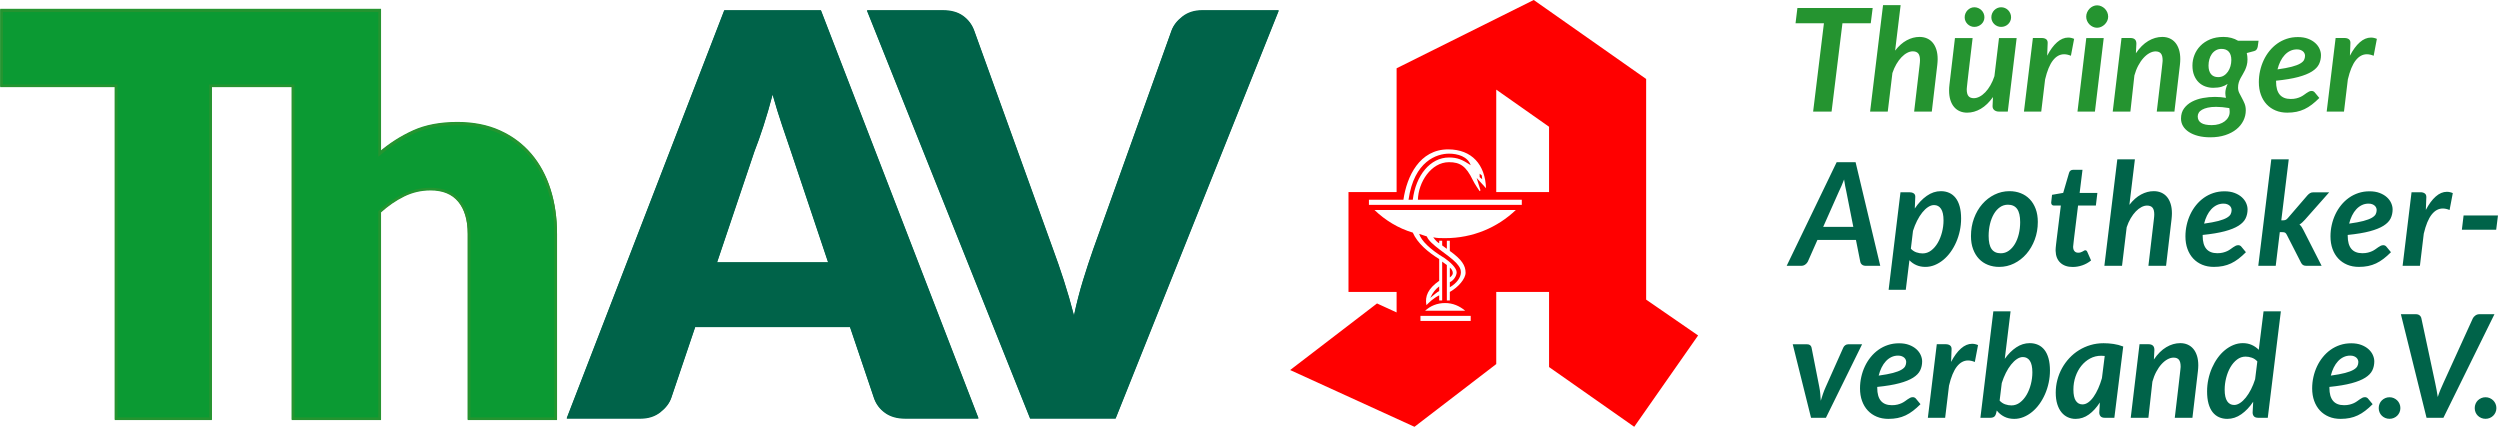 <svg width="930" height="159" viewBox="0 0 930 159" fill="none" xmlns="http://www.w3.org/2000/svg">
<path d="M206.714 155.532V86.891C206.714 80.989 205.917 75.52 204.324 70.484C202.729 65.451 200.375 61.11 197.257 57.465C194.14 53.82 190.31 50.973 185.773 48.924C181.235 46.876 176.02 45.851 170.132 45.851C163.827 45.851 158.404 46.876 153.868 48.924C149.33 50.973 145.12 53.663 141.241 56.996V3.769H0.59V31.685H43.199V155.532H78.326V31.685H109.025V155.532H141.241V78.557C144.082 75.989 147.062 73.94 150.179 72.412C153.297 70.885 156.622 70.12 160.155 70.12C164.866 70.12 168.434 71.597 170.86 74.547C173.284 77.499 174.497 81.614 174.497 86.891V155.532H206.714Z" fill="#0B9A33" stroke="#259430" stroke-miterlimit="10"/>
<path d="M383.204 155.532H415.004L475.697 3.769H447.221C444.312 3.769 441.851 4.551 439.842 6.113C437.832 7.675 436.481 9.43 435.79 11.373L406.69 92.618C405.444 96.16 404.178 100.013 402.897 104.181C401.614 108.347 400.489 112.721 399.519 117.304C398.341 112.721 397.077 108.346 395.727 104.181C394.375 100.014 393.041 96.16 391.726 92.618L362.418 11.373C361.587 9.081 360.2 7.242 358.262 5.853C356.321 4.464 353.826 3.769 350.779 3.769H322.51L383.204 155.532ZM280.651 56.162C281.691 53.524 282.798 50.4 283.977 46.789C285.154 43.179 286.298 39.255 287.406 35.018C288.583 39.185 289.778 43.056 290.992 46.632C292.204 50.21 293.26 53.317 294.161 55.955L308.087 97.515H266.725L280.651 56.162ZM305.384 3.769H269.426L210.812 155.532H238.249C241.158 155.532 243.617 154.752 245.628 153.189C247.635 151.628 248.987 149.873 249.68 147.928L258.618 121.471H316.192L325.13 147.928C325.892 150.152 327.261 151.975 329.235 153.397C331.21 154.822 333.72 155.532 336.77 155.532H363.999L305.384 3.769Z" fill="#006349"/>
<path d="M206.714 155.763V87.122C206.714 81.219 205.917 75.751 204.324 70.715C202.729 65.681 200.375 61.34 197.257 57.696C194.14 54.05 190.31 51.203 185.773 49.154C181.235 47.106 176.02 46.082 170.132 46.082C163.827 46.082 158.404 47.106 153.868 49.154C149.33 51.203 145.12 53.893 141.241 57.227V4H0.59V31.915H43.199V155.763H78.326V31.915H109.025V155.763H141.241V78.787C144.082 76.219 147.062 74.17 150.179 72.642C153.297 71.116 156.622 70.35 160.155 70.35C164.866 70.35 168.434 71.828 170.86 74.778C173.284 77.73 174.497 81.844 174.497 87.122V155.763H206.714Z" fill="#0B9A33" stroke="#259430" stroke-miterlimit="10"/>
<path d="M383.204 155.763H415.004L475.697 4H447.221C444.312 4 441.851 4.782 439.842 6.344C437.832 7.906 436.481 9.66 435.79 11.604L406.69 92.848C405.444 96.391 404.178 100.244 402.897 104.412C401.614 108.578 400.489 112.951 399.519 117.534C398.341 112.951 397.077 108.577 395.727 104.412C394.375 100.245 393.041 96.391 391.726 92.848L362.418 11.604C361.587 9.312 360.2 7.473 358.262 6.084C356.321 4.695 353.826 4 350.779 4H322.51L383.204 155.763ZM280.651 56.393C281.691 53.754 282.798 50.63 283.977 47.019C285.154 43.409 286.298 39.485 287.406 35.248C288.583 39.415 289.778 43.286 290.992 46.862C292.204 50.44 293.26 53.547 294.161 56.185L308.087 97.745H266.725L280.651 56.393ZM305.384 4H269.426L210.812 155.763H238.249C241.158 155.763 243.617 154.982 245.628 153.419C247.635 151.858 248.987 150.104 249.68 148.159L258.618 121.701H316.192L325.13 148.159C325.892 150.382 327.261 152.206 329.235 153.628C331.21 155.052 333.72 155.763 336.77 155.763H363.999L305.384 4Z" fill="#006349"/>
<path d="M871.963 41.51L873.399 29.542C874.16 26.326 875.136 23.963 876.325 22.453C877.512 20.942 878.896 20.186 880.474 20.186C881.272 20.186 882.113 20.373 883.001 20.747L884.197 14.456C883.454 14.136 882.717 13.976 881.99 13.976C880.554 13.976 879.171 14.563 877.841 15.736C876.51 16.909 875.287 18.57 874.171 20.72C874.224 19.547 874.258 18.636 874.278 17.987C874.295 17.339 874.312 16.865 874.331 16.561C874.348 16.26 874.356 16.046 874.356 15.922C874.356 15.3 874.152 14.847 873.744 14.563C873.336 14.279 872.814 14.136 872.176 14.136H868.851L865.527 41.51H871.963ZM855.834 18.601C856.216 18.752 856.526 18.938 856.765 19.16C857.005 19.383 857.181 19.637 857.299 19.92C857.414 20.205 857.471 20.48 857.471 20.747C857.471 21.298 857.351 21.812 857.112 22.292C856.872 22.772 856.385 23.226 855.649 23.651C854.914 24.078 853.878 24.469 852.537 24.824C851.199 25.18 849.431 25.509 847.233 25.811C847.499 24.727 847.858 23.727 848.311 22.812C848.762 21.897 849.294 21.11 849.906 20.454C850.518 19.796 851.205 19.285 851.967 18.921C852.73 18.557 853.553 18.374 854.441 18.374C854.988 18.374 855.454 18.45 855.834 18.601ZM862.868 18.162C862.514 17.361 861.978 16.638 861.259 15.989C860.542 15.341 859.647 14.812 858.574 14.403C857.502 13.995 856.248 13.79 854.812 13.79C853.339 13.79 851.962 14.003 850.676 14.429C849.391 14.856 848.212 15.451 847.139 16.215C846.067 16.98 845.105 17.886 844.254 18.933C843.403 19.983 842.684 21.129 842.1 22.373C841.514 23.616 841.067 24.931 840.756 26.317C840.445 27.703 840.291 29.115 840.291 30.555C840.291 32.279 840.543 33.838 841.049 35.232C841.553 36.627 842.267 37.818 843.189 38.804C844.111 39.791 845.219 40.555 846.513 41.096C847.808 41.639 849.253 41.91 850.848 41.91C852.09 41.91 853.233 41.803 854.279 41.59C855.325 41.376 856.318 41.047 857.258 40.603C858.197 40.16 859.12 39.591 860.024 38.898C860.928 38.204 861.849 37.387 862.789 36.446L861.116 34.42C860.974 34.225 860.795 34.078 860.582 33.98C860.37 33.883 860.157 33.833 859.944 33.833C859.589 33.833 859.26 33.91 858.959 34.06C858.657 34.211 858.351 34.393 858.042 34.606C857.731 34.82 857.395 35.059 857.032 35.325C856.667 35.593 856.26 35.832 855.809 36.046C855.357 36.259 854.828 36.441 854.227 36.592C853.623 36.743 852.932 36.819 852.152 36.819C848.518 36.819 846.7 34.669 846.7 30.368V30.022C850.034 29.685 852.777 29.227 854.931 28.649C857.087 28.072 858.791 27.383 860.052 26.584C861.309 25.784 862.182 24.877 862.672 23.865C863.159 22.853 863.403 21.732 863.403 20.506C863.4 19.743 863.223 18.96 862.868 18.162ZM828.949 43.562C828.621 44.166 828.165 44.69 827.579 45.135C826.994 45.579 826.294 45.925 825.479 46.174C824.663 46.423 823.758 46.547 822.766 46.547C820.993 46.547 819.68 46.272 818.831 45.721C817.979 45.17 817.554 44.361 817.554 43.295C817.554 42.816 817.681 42.363 817.938 41.936C818.195 41.51 818.603 41.137 819.161 40.817C819.72 40.496 820.428 40.24 821.289 40.044C822.148 39.848 823.181 39.75 824.386 39.75C825.095 39.75 825.853 39.786 826.66 39.857C827.466 39.928 828.348 40.044 829.306 40.203C829.341 40.417 829.372 40.644 829.399 40.883C829.424 41.123 829.439 41.367 829.439 41.617C829.443 42.31 829.279 42.958 828.949 43.562ZM822.486 27.569C821.876 26.823 821.569 25.767 821.569 24.397C821.569 23.599 821.671 22.826 821.875 22.079C822.079 21.332 822.385 20.671 822.792 20.093C823.2 19.516 823.706 19.054 824.308 18.708C824.91 18.36 825.612 18.187 826.409 18.187C827.598 18.187 828.501 18.543 829.122 19.254C829.744 19.964 830.054 20.986 830.054 22.319C830.054 23.102 829.947 23.87 829.734 24.624C829.521 25.38 829.206 26.06 828.79 26.664C828.374 27.267 827.865 27.756 827.261 28.129C826.659 28.503 825.958 28.69 825.16 28.69C823.99 28.69 823.099 28.317 822.486 27.569ZM835.996 20.852C835.952 20.462 835.885 20.089 835.797 19.733L838.589 18.987C838.979 18.881 839.276 18.677 839.482 18.374C839.685 18.072 839.821 17.708 839.893 17.282L840.184 15.149H832.554C831.791 14.688 830.952 14.336 830.039 14.096C829.126 13.856 828.166 13.737 827.156 13.737C825.258 13.737 823.592 14.039 822.156 14.642C820.72 15.247 819.514 16.051 818.539 17.055C817.564 18.058 816.828 19.196 816.332 20.466C815.835 21.737 815.588 23.039 815.588 24.372C815.588 25.757 815.796 26.971 816.212 28.01C816.628 29.049 817.193 29.916 817.9 30.609C818.609 31.301 819.429 31.817 820.362 32.154C821.293 32.492 822.272 32.66 823.299 32.66C824.504 32.66 825.532 32.536 826.386 32.287C827.235 32.038 827.997 31.684 828.673 31.221C828.103 32.465 827.822 33.603 827.822 34.633C827.822 34.953 827.844 35.256 827.888 35.539C827.932 35.824 827.989 36.108 828.062 36.392C827.44 36.285 826.785 36.202 826.094 36.139C825.403 36.077 824.694 36.046 823.967 36.046C822.477 36.046 820.983 36.183 819.486 36.459C817.987 36.734 816.637 37.188 815.431 37.818C814.225 38.45 813.242 39.28 812.479 40.31C811.718 41.34 811.336 42.612 811.336 44.122C811.336 45.135 811.588 46.063 812.094 46.908C812.598 47.751 813.325 48.484 814.273 49.106C815.222 49.727 816.365 50.212 817.704 50.558C819.044 50.905 820.553 51.078 822.238 51.078C824.296 51.078 826.14 50.812 827.77 50.278C829.401 49.746 830.784 49.022 831.919 48.106C833.053 47.191 833.922 46.125 834.526 44.908C835.128 43.69 835.429 42.407 835.429 41.057C835.429 40.097 835.279 39.253 834.978 38.525C834.675 37.796 834.348 37.112 833.993 36.472C833.638 35.832 833.309 35.206 833.009 34.593C832.708 33.98 832.557 33.309 832.557 32.581C832.557 31.906 832.641 31.288 832.809 30.728C832.978 30.168 833.194 29.636 833.461 29.129C833.728 28.622 834.009 28.125 834.312 27.637C834.613 27.148 834.892 26.628 835.15 26.077C835.407 25.526 835.624 24.926 835.8 24.278C835.979 23.629 836.066 22.897 836.066 22.079C836.062 21.652 836.04 21.244 835.996 20.852ZM792.504 41.51L793.993 28.076C794.366 26.726 794.844 25.499 795.429 24.397C796.014 23.297 796.662 22.354 797.37 21.573C798.079 20.791 798.824 20.186 799.605 19.76C800.385 19.333 801.138 19.12 801.865 19.12C802.77 19.12 803.434 19.383 803.859 19.906C804.286 20.432 804.498 21.279 804.498 22.453C804.498 22.541 804.493 22.653 804.484 22.785C804.474 22.919 804.448 23.19 804.405 23.599C804.36 24.007 804.294 24.607 804.206 25.398C804.116 26.189 803.993 27.276 803.832 28.663C803.673 30.048 803.47 31.785 803.221 33.874C802.973 35.961 802.672 38.507 802.317 41.51H808.886L810.933 24.104C810.968 23.731 811 23.372 811.026 23.026C811.052 22.678 811.065 22.337 811.065 21.998C811.065 20.666 810.906 19.489 810.586 18.467C810.267 17.446 809.815 16.584 809.231 15.882C808.645 15.18 807.941 14.647 807.116 14.283C806.292 13.918 805.374 13.737 804.363 13.737C802.572 13.737 800.835 14.239 799.151 15.242C797.467 16.246 795.933 17.77 794.551 19.813L794.736 16.268C794.736 15.522 794.546 14.98 794.164 14.642C793.782 14.305 793.246 14.136 792.555 14.136H789.205L785.935 41.51H792.504ZM783.888 4.541C783.657 4.026 783.351 3.582 782.971 3.208C782.589 2.834 782.15 2.538 781.654 2.315C781.157 2.093 780.643 1.982 780.112 1.982C779.598 1.982 779.097 2.093 778.609 2.315C778.121 2.538 777.69 2.839 777.318 3.221C776.946 3.604 776.645 4.052 776.415 4.567C776.185 5.084 776.068 5.625 776.068 6.193C776.068 6.762 776.18 7.295 776.401 7.793C776.623 8.29 776.919 8.726 777.291 9.099C777.666 9.472 778.093 9.77 778.583 9.992C779.069 10.214 779.571 10.324 780.085 10.324C780.619 10.324 781.131 10.214 781.628 9.992C782.125 9.77 782.564 9.472 782.944 9.099C783.326 8.726 783.635 8.29 783.875 7.793C784.114 7.295 784.234 6.762 784.234 6.193C784.233 5.606 784.117 5.057 783.888 4.541ZM776.095 14.163L772.824 41.51H779.313L782.584 14.163H776.095ZM759.342 41.51L760.778 29.542C761.541 26.326 762.516 23.963 763.704 22.453C764.892 20.942 766.274 20.186 767.852 20.186C768.65 20.186 769.494 20.373 770.379 20.747L771.575 14.456C770.832 14.136 770.095 13.976 769.368 13.976C767.933 13.976 766.55 14.563 765.22 15.736C763.89 16.909 762.667 18.57 761.55 20.72C761.603 19.547 761.638 18.636 761.656 17.987C761.673 17.339 761.692 16.865 761.71 16.561C761.727 16.26 761.736 16.046 761.736 15.922C761.736 15.3 761.532 14.847 761.125 14.563C760.716 14.279 760.193 14.136 759.556 14.136H756.233L752.907 41.51H759.342ZM747.828 4.981C747.633 4.528 747.371 4.133 747.042 3.794C746.714 3.457 746.325 3.19 745.873 2.995C745.421 2.8 744.937 2.702 744.423 2.702C743.926 2.702 743.456 2.8 743.013 2.995C742.571 3.19 742.184 3.457 741.858 3.794C741.528 4.133 741.268 4.528 741.072 4.981C740.877 5.433 740.781 5.918 740.781 6.433C740.781 6.93 740.878 7.398 741.072 7.832C741.267 8.268 741.528 8.646 741.858 8.965C742.185 9.285 742.571 9.538 743.013 9.726C743.456 9.912 743.926 10.005 744.423 10.005C744.937 10.005 745.42 9.912 745.873 9.726C746.325 9.538 746.715 9.285 747.042 8.965C747.371 8.646 747.632 8.268 747.828 7.832C748.023 7.398 748.121 6.93 748.121 6.433C748.121 5.918 748.023 5.433 747.828 4.981ZM737.908 4.981C737.712 4.528 737.442 4.133 737.096 3.794C736.752 3.457 736.353 3.19 735.9 2.995C735.448 2.8 734.965 2.702 734.45 2.702C733.97 2.702 733.514 2.8 733.08 2.995C732.646 3.19 732.265 3.457 731.936 3.794C731.608 4.133 731.348 4.528 731.152 4.981C730.956 5.433 730.86 5.918 730.86 6.433C730.86 6.93 730.956 7.398 731.152 7.832C731.347 8.268 731.608 8.646 731.936 8.965C732.265 9.285 732.645 9.538 733.08 9.726C733.514 9.912 733.972 10.005 734.45 10.005C734.965 10.005 735.447 9.912 735.9 9.726C736.352 9.538 736.751 9.285 737.096 8.965C737.442 8.646 737.712 8.268 737.908 7.832C738.102 7.398 738.2 6.93 738.2 6.433C738.2 5.918 738.102 5.433 737.908 4.981ZM727.243 14.163L725.196 31.514C725.142 31.906 725.107 32.279 725.09 32.633C725.071 32.989 725.063 33.345 725.063 33.7C725.063 35.015 725.224 36.183 725.543 37.205C725.862 38.227 726.314 39.084 726.899 39.777C727.484 40.471 728.189 40.999 729.013 41.363C729.837 41.727 730.755 41.91 731.765 41.91C733.521 41.91 735.218 41.43 736.858 40.471C738.498 39.511 740.01 38.054 741.392 36.099L741.232 39.431V39.537C741.232 39.875 741.299 40.169 741.431 40.417C741.565 40.666 741.741 40.871 741.964 41.03C742.185 41.19 742.434 41.31 742.708 41.39C742.982 41.469 743.27 41.51 743.572 41.51H746.896L750.193 14.163H743.625L741.923 28.342C741.516 29.587 741.019 30.715 740.433 31.728C739.848 32.74 739.215 33.603 738.532 34.313C737.849 35.024 737.139 35.571 736.406 35.953C735.669 36.334 734.955 36.526 734.264 36.526C733.378 36.526 732.717 36.273 732.283 35.766C731.85 35.259 731.631 34.42 731.631 33.247C731.631 33.159 731.636 33.043 731.646 32.901C731.655 32.759 731.68 32.484 731.725 32.074C731.768 31.665 731.835 31.061 731.923 30.262C732.013 29.463 732.136 28.369 732.297 26.983C732.456 25.598 732.659 23.865 732.908 21.786C733.156 19.706 733.458 17.166 733.813 14.163H727.243ZM702.246 41.51L703.975 27.169C704.382 25.944 704.878 24.833 705.463 23.838C706.05 22.843 706.678 21.995 707.352 21.293C708.026 20.591 708.726 20.049 709.453 19.667C710.18 19.285 710.881 19.094 711.555 19.094C712.458 19.094 713.132 19.352 713.575 19.867C714.017 20.383 714.24 21.227 714.24 22.399C714.24 22.648 714.227 22.914 714.201 23.199C714.174 23.483 714.142 23.785 714.108 24.104L712.06 41.51H718.628L720.675 24.104C720.71 23.731 720.743 23.372 720.768 23.026C720.795 22.678 720.808 22.337 720.808 21.998C720.808 20.666 720.649 19.489 720.33 18.467C720.009 17.446 719.558 16.584 718.973 15.882C718.388 15.18 717.679 14.647 716.845 14.283C716.013 13.918 715.082 13.737 714.055 13.737C712.442 13.737 710.859 14.154 709.307 14.99C707.755 15.824 706.315 17.104 704.986 18.828L707.034 1.902H700.492L695.678 41.51H702.246ZM668.632 2.968L667.942 8.646H678.5L674.484 41.51H681.345L685.388 8.646H695.919L696.636 2.968H668.632Z" fill="#259430"/>
<path d="M915.816 85.453H928.582L929.246 80.147H916.455L915.816 85.453ZM900.207 98.885L901.643 86.918C902.404 83.702 903.38 81.339 904.569 79.828C905.756 78.318 907.14 77.562 908.718 77.562C909.515 77.562 910.357 77.748 911.242 78.123L912.441 71.832C911.695 71.511 910.959 71.352 910.233 71.352C908.797 71.352 907.413 71.938 906.083 73.111C904.754 74.284 903.531 75.946 902.413 78.096C902.467 76.923 902.502 76.012 902.519 75.363C902.539 74.715 902.555 74.24 902.574 73.937C902.592 73.635 902.6 73.422 902.6 73.298C902.6 72.676 902.396 72.223 901.988 71.938C901.58 71.655 901.058 71.511 900.419 71.511H897.095L893.771 98.885H900.207ZM882.483 75.977C882.865 76.127 883.173 76.314 883.415 76.536C883.653 76.758 883.831 77.012 883.946 77.296C884.062 77.58 884.12 77.855 884.12 78.123C884.12 78.674 883.999 79.188 883.761 79.668C883.521 80.147 883.033 80.601 882.298 81.027C881.562 81.454 880.525 81.844 879.187 82.2C877.848 82.555 876.08 82.885 873.881 83.187C874.147 82.103 874.507 81.103 874.959 80.188C875.41 79.272 875.943 78.486 876.554 77.829C877.166 77.172 877.854 76.661 878.617 76.297C879.378 75.932 880.203 75.749 881.09 75.749C881.636 75.749 882.101 75.826 882.483 75.977ZM889.518 75.537C889.163 74.737 888.625 74.013 887.909 73.364C887.19 72.716 886.295 72.187 885.223 71.779C884.149 71.37 882.897 71.165 881.461 71.165C879.989 71.165 878.611 71.379 877.325 71.805C876.038 72.232 874.859 72.827 873.787 73.591C872.714 74.356 871.753 75.261 870.903 76.309C870.052 77.358 869.334 78.504 868.748 79.749C868.163 80.992 867.715 82.307 867.405 83.692C867.094 85.079 866.94 86.49 866.94 87.93C866.94 89.653 867.192 91.214 867.697 92.608C868.203 94.002 868.916 95.192 869.839 96.179C870.759 97.166 871.869 97.931 873.163 98.471C874.457 99.013 875.901 99.284 877.497 99.284C878.738 99.284 879.881 99.178 880.928 98.963C881.974 98.749 882.967 98.422 883.907 97.978C884.847 97.533 885.769 96.964 886.672 96.271C887.576 95.577 888.499 94.761 889.439 93.819L887.763 91.794C887.621 91.598 887.444 91.452 887.232 91.354C887.019 91.257 886.805 91.208 886.593 91.208C886.238 91.208 885.911 91.284 885.61 91.436C885.307 91.587 885.001 91.769 884.692 91.981C884.382 92.193 884.044 92.434 883.682 92.7C883.318 92.968 882.91 93.207 882.458 93.42C882.005 93.634 881.478 93.815 880.876 93.966C880.273 94.117 879.581 94.195 878.802 94.195C875.167 94.195 873.351 92.045 873.351 87.743V87.398C876.684 87.061 879.427 86.603 881.582 86.025C883.735 85.447 885.442 84.758 886.701 83.959C887.959 83.158 888.832 82.252 889.322 81.239C889.808 80.227 890.053 79.107 890.053 77.881C890.049 77.119 889.87 76.336 889.518 75.537ZM844.919 59.278L840.079 98.885H846.569L848.083 86.359H848.962C849.457 86.359 849.817 86.421 850.04 86.545C850.261 86.669 850.477 86.935 850.69 87.343L855.982 97.711C856.195 98.139 856.456 98.441 856.768 98.618C857.078 98.796 857.471 98.884 857.951 98.884H863.641L856.886 85.61C856.674 85.203 856.455 84.816 856.235 84.452C856.013 84.088 855.734 83.782 855.397 83.533C855.769 83.302 856.124 83.031 856.461 82.72C856.797 82.409 857.134 82.066 857.47 81.693L866.46 71.538H860.609C860.095 71.538 859.669 71.641 859.333 71.845C858.997 72.05 858.668 72.33 858.349 72.684L851.116 81.081C850.832 81.418 850.561 81.649 850.304 81.773C850.047 81.898 849.715 81.96 849.308 81.96H848.643L851.41 59.278H844.919ZM828.526 75.977C828.908 76.127 829.216 76.314 829.457 76.536C829.696 76.758 829.874 77.012 829.99 77.296C830.105 77.58 830.163 77.855 830.163 78.123C830.163 78.674 830.043 79.188 829.804 79.668C829.564 80.147 829.077 80.601 828.341 81.027C827.605 81.454 826.569 81.844 825.23 82.2C823.891 82.555 822.123 82.885 819.924 83.187C820.19 82.103 820.551 81.103 821.001 80.188C821.453 79.272 821.987 78.486 822.598 77.829C823.21 77.172 823.897 76.661 824.659 76.297C825.421 75.932 826.246 75.749 827.134 75.749C827.678 75.749 828.144 75.826 828.526 75.977ZM835.56 75.537C835.205 74.737 834.668 74.013 833.952 73.364C833.233 72.716 832.339 72.187 831.267 71.779C830.193 71.37 828.939 71.165 827.503 71.165C826.032 71.165 824.653 71.379 823.368 71.805C822.082 72.232 820.903 72.827 819.83 73.591C818.757 74.356 817.797 75.261 816.945 76.309C816.094 77.358 815.377 78.504 814.792 79.749C814.205 80.992 813.757 82.307 813.448 83.692C813.137 85.079 812.982 86.49 812.982 87.93C812.982 89.653 813.235 91.214 813.74 92.608C814.246 94.002 814.958 95.192 815.88 96.179C816.802 97.166 817.911 97.931 819.205 98.471C820.501 99.013 821.944 99.284 823.539 99.284C824.782 99.284 825.924 99.178 826.971 98.963C828.016 98.749 829.009 98.422 829.95 97.978C830.89 97.533 831.812 96.964 832.715 96.271C833.62 95.579 834.542 94.761 835.482 93.819L833.806 91.794C833.665 91.598 833.486 91.452 833.275 91.354C833.062 91.257 832.849 91.208 832.636 91.208C832.282 91.208 831.954 91.284 831.653 91.436C831.35 91.587 831.044 91.769 830.734 91.981C830.425 92.193 830.087 92.434 829.724 92.7C829.361 92.968 828.953 93.207 828.501 93.42C828.049 93.634 827.521 93.815 826.918 93.966C826.317 94.117 825.624 94.195 824.846 94.195C821.211 94.195 819.394 92.045 819.394 87.743V87.398C822.726 87.061 825.47 86.603 827.625 86.025C829.778 85.447 831.485 84.758 832.745 83.959C834.002 83.158 834.875 82.252 835.364 81.239C835.851 80.227 836.095 79.107 836.095 77.881C836.09 77.119 835.914 76.336 835.56 75.537ZM789.394 98.885L791.123 84.546C791.531 83.319 792.025 82.209 792.612 81.214C793.197 80.218 793.826 79.371 794.5 78.669C795.173 77.967 795.873 77.424 796.6 77.043C797.328 76.661 798.028 76.47 798.701 76.47C799.606 76.47 800.279 76.728 800.723 77.243C801.166 77.758 801.387 78.602 801.387 79.774C801.387 80.023 801.374 80.29 801.348 80.574C801.322 80.859 801.291 81.161 801.255 81.48L799.207 98.885H805.775L807.823 81.48C807.859 81.107 807.889 80.747 807.916 80.401C807.942 80.054 807.957 79.713 807.957 79.374C807.957 78.042 807.796 76.865 807.477 75.843C807.157 74.822 806.706 73.959 806.122 73.257C805.535 72.555 804.826 72.023 803.994 71.659C803.161 71.294 802.23 71.112 801.201 71.112C799.589 71.112 798.007 71.53 796.455 72.365C794.904 73.2 793.464 74.48 792.133 76.204L794.182 59.278H787.639L782.825 98.885H789.394ZM766.456 97.741C767.582 98.789 769.111 99.313 771.044 99.313C772.25 99.313 773.446 99.109 774.633 98.699C775.822 98.292 776.903 97.686 777.878 96.887L776.469 93.688C776.382 93.494 776.279 93.347 776.162 93.25C776.047 93.151 775.892 93.103 775.697 93.103C775.556 93.103 775.411 93.151 775.26 93.25C775.11 93.347 774.935 93.45 774.741 93.555C774.546 93.662 774.315 93.765 774.049 93.862C773.784 93.96 773.465 94.009 773.092 94.009C772.49 94.009 772.024 93.814 771.696 93.421C771.367 93.031 771.204 92.498 771.204 91.823C771.204 91.787 771.209 91.72 771.218 91.623C771.227 91.525 771.245 91.355 771.273 91.116C771.298 90.877 771.334 90.543 771.378 90.117C771.421 89.69 771.489 89.113 771.576 88.384L773.039 76.471H779.661L780.22 71.78H773.625L774.688 63.171H771.178C770.804 63.171 770.49 63.268 770.233 63.463C769.976 63.659 769.796 63.934 769.69 64.29L767.509 71.753L763.359 72.472C763.288 73.148 763.232 73.672 763.186 74.045C763.142 74.418 763.111 74.698 763.093 74.884C763.075 75.071 763.064 75.191 763.053 75.245C763.044 75.298 763.041 75.334 763.041 75.351C763.041 75.725 763.134 76.005 763.321 76.191C763.506 76.378 763.751 76.471 764.052 76.471H766.631L765.116 88.733C765.009 89.585 764.925 90.283 764.864 90.825C764.801 91.366 764.757 91.803 764.73 92.129C764.705 92.46 764.691 92.707 764.691 92.876V93.315C764.742 95.217 765.33 96.692 766.456 97.741ZM749.264 97.992C751.001 97.132 752.522 95.95 753.826 94.447C755.128 92.947 756.16 91.178 756.923 89.144C757.685 87.111 758.068 84.921 758.068 82.574C758.068 80.745 757.802 79.119 757.27 77.697C756.738 76.276 756.002 75.076 755.062 74.098C754.122 73.121 753.01 72.379 751.724 71.874C750.438 71.368 749.044 71.115 747.535 71.115C745.569 71.115 743.714 71.541 741.977 72.394C740.24 73.246 738.719 74.419 737.417 75.913C736.113 77.405 735.085 79.173 734.33 81.216C733.577 83.26 733.2 85.464 733.2 87.826C733.2 89.656 733.466 91.283 733.999 92.704C734.53 94.126 735.261 95.327 736.192 96.303C737.123 97.281 738.231 98.022 739.516 98.528C740.802 99.034 742.198 99.288 743.705 99.288C745.674 99.286 747.527 98.855 749.264 97.992ZM740.889 92.662C740.143 91.623 739.771 89.992 739.771 87.771C739.771 86.209 739.94 84.724 740.277 83.32C740.613 81.917 741.092 80.682 741.713 79.615C742.333 78.548 743.086 77.704 743.973 77.082C744.86 76.461 745.852 76.15 746.953 76.15C748.477 76.15 749.617 76.674 750.37 77.723C751.124 78.77 751.501 80.405 751.501 82.627C751.501 84.173 751.332 85.648 750.995 87.051C750.658 88.453 750.175 89.684 749.546 90.743C748.915 91.801 748.157 92.645 747.272 93.274C746.387 93.904 745.393 94.22 744.293 94.22C742.767 94.222 741.633 93.703 740.889 92.662ZM722.06 77.682C722.68 78.615 722.991 80.04 722.991 81.96C722.991 83.436 722.805 84.906 722.433 86.371C722.059 87.837 721.532 89.157 720.85 90.331C720.167 91.502 719.348 92.453 718.39 93.182C717.433 93.911 716.369 94.275 715.199 94.275C714.436 94.275 713.67 94.142 712.898 93.876C712.127 93.609 711.441 93.156 710.838 92.517L711.636 85.881C712.061 84.529 712.57 83.269 713.163 82.095C713.758 80.921 714.402 79.906 715.091 79.044C715.783 78.183 716.501 77.508 717.246 77.018C717.99 76.53 718.726 76.286 719.454 76.286C720.571 76.283 721.439 76.75 722.06 77.682ZM708.95 107.816L710.304 96.808C711.033 97.59 711.897 98.198 712.897 98.633C713.899 99.067 715.013 99.286 716.236 99.286C717.44 99.286 718.607 99.054 719.732 98.594C720.857 98.131 721.916 97.492 722.91 96.674C723.903 95.857 724.803 94.889 725.609 93.769C726.415 92.65 727.113 91.424 727.696 90.091C728.282 88.759 728.735 87.345 729.053 85.853C729.372 84.36 729.531 82.841 729.531 81.295C729.531 79.572 729.354 78.07 729 76.79C728.645 75.511 728.139 74.454 727.484 73.619C726.828 72.784 726.035 72.158 725.106 71.74C724.173 71.322 723.142 71.114 722.007 71.114C720.163 71.114 718.411 71.695 716.755 72.859C715.097 74.023 713.612 75.591 712.301 77.563C712.353 76.48 712.388 75.64 712.406 75.045C712.424 74.45 712.44 74.014 712.46 73.738C712.477 73.463 712.486 73.272 712.486 73.165C712.486 72.579 712.273 72.158 711.848 71.899C711.422 71.643 710.908 71.513 710.304 71.513H706.98L702.567 107.816H708.95ZM684.084 71.219C684.367 70.65 684.673 69.989 685.001 69.233C685.33 68.478 685.662 67.656 685.999 66.767C686.122 67.656 686.256 68.456 686.398 69.166C686.537 69.877 686.679 70.552 686.823 71.192L689.429 84.385H678.233L684.084 71.219ZM690.281 60.344H683.234L664.644 98.885H670.07C670.618 98.885 671.115 98.726 671.56 98.406C672.003 98.084 672.321 97.722 672.517 97.312L676.08 89.262H690.413L692.01 97.312C692.097 97.792 692.32 98.174 692.675 98.459C693.03 98.743 693.507 98.885 694.111 98.885H699.456L690.281 60.344Z" fill="#006349"/>
<path d="M920.904 153.383C921.107 153.872 921.391 154.294 921.755 154.649C922.119 155.005 922.543 155.284 923.032 155.488C923.519 155.693 924.046 155.795 924.614 155.795C925.181 155.795 925.71 155.693 926.196 155.488C926.684 155.284 927.109 155.005 927.472 154.649C927.836 154.294 928.124 153.872 928.337 153.383C928.55 152.895 928.656 152.365 928.656 151.797C928.656 151.246 928.55 150.722 928.337 150.224C928.124 149.728 927.836 149.3 927.472 148.946C927.109 148.591 926.684 148.306 926.196 148.093C925.71 147.88 925.181 147.774 924.614 147.774C924.046 147.774 923.519 147.88 923.032 148.093C922.543 148.306 922.119 148.591 921.755 148.946C921.391 149.3 921.107 149.728 920.904 150.224C920.7 150.722 920.598 151.246 920.598 151.797C920.598 152.365 920.7 152.895 920.904 153.383ZM902.675 155.422H908.95L927.938 116.881H922.354C921.786 116.881 921.276 117.045 920.825 117.374C920.373 117.702 920.057 118.063 919.881 118.453L908.95 142.468C908.595 143.232 908.232 144.054 907.86 144.933C907.486 145.813 907.151 146.733 906.85 147.693C906.708 146.733 906.557 145.831 906.398 144.987C906.237 144.143 906.07 143.304 905.892 142.468L900.76 118.453C900.672 117.991 900.449 117.612 900.095 117.321C899.741 117.027 899.262 116.881 898.659 116.881H893.127L902.675 155.422ZM885.19 153.383C885.393 153.872 885.677 154.294 886.041 154.649C886.403 155.005 886.829 155.284 887.316 155.488C887.804 155.693 888.331 155.795 888.899 155.795C889.466 155.795 889.994 155.693 890.481 155.488C890.968 155.284 891.394 155.005 891.758 154.649C892.122 154.294 892.409 153.872 892.622 153.383C892.835 152.895 892.942 152.365 892.942 151.797C892.942 151.246 892.835 150.722 892.622 150.224C892.409 149.728 892.122 149.3 891.758 148.946C891.394 148.591 890.968 148.306 890.481 148.093C889.994 147.88 889.466 147.774 888.899 147.774C888.331 147.774 887.804 147.88 887.316 148.093C886.829 148.306 886.403 148.591 886.041 148.946C885.677 149.3 885.393 149.728 885.19 150.224C884.985 150.722 884.884 151.246 884.884 151.797C884.884 152.365 884.985 152.895 885.19 153.383ZM875.67 132.514C876.051 132.665 876.359 132.852 876.6 133.074C876.839 133.296 877.017 133.55 877.132 133.833C877.248 134.117 877.306 134.393 877.306 134.66C877.306 135.211 877.186 135.726 876.947 136.206C876.708 136.686 876.218 137.14 875.484 137.565C874.748 137.992 873.711 138.383 872.373 138.738C871.034 139.094 869.266 139.422 867.067 139.724C867.334 138.641 867.693 137.641 868.144 136.725C868.597 135.811 869.129 135.025 869.741 134.367C870.352 133.709 871.04 133.199 871.802 132.834C872.564 132.47 873.389 132.288 874.275 132.288C874.823 132.287 875.288 132.362 875.67 132.514ZM882.703 132.074C882.348 131.275 881.811 130.551 881.095 129.9C880.376 129.253 879.481 128.724 878.409 128.315C877.336 127.907 876.082 127.702 874.646 127.702C873.175 127.702 871.796 127.915 870.51 128.341C869.224 128.768 868.045 129.362 866.973 130.126C865.9 130.891 864.939 131.796 864.09 132.847C863.239 133.895 862.52 135.039 861.934 136.285C861.348 137.528 860.9 138.843 860.591 140.23C860.281 141.615 860.125 143.027 860.125 144.467C860.125 146.191 860.378 147.75 860.883 149.144C861.389 150.541 862.103 151.731 863.024 152.716C863.946 153.704 865.054 154.467 866.348 155.008C867.642 155.551 869.087 155.822 870.683 155.822C871.924 155.822 873.067 155.715 874.114 155.502C875.161 155.288 876.152 154.961 877.092 154.514C878.033 154.072 878.955 153.503 879.859 152.808C880.762 152.115 881.683 151.3 882.625 150.357L880.949 148.331C880.807 148.137 880.631 147.99 880.418 147.893C880.203 147.795 879.99 147.745 879.78 147.745C879.425 147.745 879.097 147.822 878.795 147.972C878.493 148.123 878.188 148.305 877.877 148.519C877.567 148.732 877.231 148.971 876.867 149.239C876.504 149.505 876.096 149.744 875.644 149.958C875.192 150.171 874.665 150.353 874.061 150.504C873.459 150.656 872.767 150.731 871.987 150.731C868.352 150.731 866.537 148.581 866.537 144.28V143.934C869.869 143.598 872.613 143.14 874.768 142.562C876.921 141.984 878.628 141.296 879.886 140.496C881.145 139.697 882.019 138.79 882.507 137.777C882.993 136.765 883.238 135.644 883.238 134.418C883.235 133.655 883.057 132.874 882.703 132.074ZM828.507 149.251C827.887 148.318 827.576 146.893 827.576 144.975C827.576 143.5 827.76 142.03 828.135 140.562C828.507 139.097 829.033 137.777 829.717 136.604C830.399 135.432 831.219 134.482 832.176 133.752C833.134 133.023 834.198 132.659 835.368 132.659C836.111 132.659 836.874 132.793 837.654 133.059C838.435 133.326 839.125 133.788 839.728 134.445L838.904 141.083C838.478 142.432 837.968 143.69 837.375 144.852C836.781 146.017 836.138 147.029 835.447 147.893C834.756 148.754 834.039 149.429 833.293 149.916C832.547 150.406 831.82 150.651 831.111 150.651C829.996 150.652 829.127 150.186 828.507 149.251ZM843.612 155.422L848.48 115.815H842.043L840.262 130.127C839.518 129.363 838.649 128.761 837.655 128.315C836.662 127.871 835.554 127.649 834.331 127.649C833.127 127.649 831.96 127.88 830.835 128.341C829.71 128.803 828.649 129.443 827.656 130.26C826.662 131.077 825.764 132.045 824.958 133.164C824.151 134.285 823.455 135.511 822.871 136.843C822.284 138.176 821.831 139.583 821.514 141.067C821.195 142.55 821.036 144.064 821.036 145.61C821.036 147.353 821.212 148.862 821.567 150.142C821.922 151.422 822.426 152.478 823.083 153.314C823.739 154.149 824.532 154.775 825.461 155.192C826.394 155.61 827.425 155.819 828.56 155.819C830.404 155.819 832.141 155.246 833.773 154.1C835.404 152.954 836.875 151.405 838.186 149.449L837.975 153.449C837.975 154.017 838.134 154.488 838.453 154.86C838.772 155.234 839.33 155.419 840.128 155.419H843.612V155.422ZM799.201 155.422L800.691 141.988C801.063 140.638 801.54 139.413 802.127 138.311C802.712 137.21 803.358 136.266 804.067 135.485C804.776 134.703 805.522 134.098 806.302 133.672C807.081 133.244 807.834 133.033 808.562 133.033C809.466 133.033 810.131 133.294 810.556 133.82C810.982 134.345 811.195 135.191 811.195 136.365C811.195 136.453 811.19 136.565 811.18 136.697C811.17 136.831 811.146 137.102 811.102 137.511C811.057 137.919 810.99 138.519 810.902 139.309C810.813 140.101 810.689 141.189 810.53 142.575C810.369 143.961 810.167 145.698 809.918 147.786C809.669 149.873 809.368 152.418 809.014 155.422H815.583L817.63 138.017C817.665 137.642 817.697 137.282 817.723 136.938C817.748 136.59 817.762 136.248 817.762 135.912C817.762 134.577 817.603 133.4 817.283 132.378C816.964 131.357 816.512 130.497 815.928 129.794C815.342 129.092 814.638 128.559 813.812 128.195C812.988 127.829 812.072 127.649 811.06 127.649C809.269 127.649 807.532 128.151 805.849 129.154C804.164 130.158 802.63 131.683 801.248 133.726L801.433 130.18C801.433 129.435 801.243 128.893 800.861 128.556C800.479 128.218 799.943 128.05 799.253 128.05H795.903L792.631 155.423L799.201 155.422ZM772.209 149.106C771.608 148.217 771.307 146.814 771.307 144.894C771.307 143.205 771.568 141.602 772.091 140.083C772.613 138.563 773.337 137.231 774.259 136.085C775.179 134.939 776.27 134.028 777.529 133.351C778.787 132.676 780.152 132.34 781.625 132.34C782.033 132.34 782.476 132.366 782.955 132.418L781.918 140.681C781.527 142.049 781.066 143.329 780.534 144.52C780.002 145.71 779.426 146.744 778.806 147.624C778.185 148.504 777.525 149.192 776.825 149.69C776.125 150.189 775.411 150.436 774.684 150.436C773.637 150.439 772.812 149.995 772.209 149.106ZM789.841 128.902C788.652 128.439 787.443 128.12 786.211 127.943C784.978 127.764 783.75 127.676 782.527 127.676C780.824 127.676 779.207 127.903 777.674 128.356C776.139 128.81 774.712 129.445 773.393 130.262C772.072 131.08 770.879 132.056 769.815 133.194C768.752 134.333 767.844 135.579 767.089 136.94C766.335 138.298 765.755 139.752 765.347 141.297C764.94 142.843 764.735 144.434 764.735 146.069C764.735 147.704 764.926 149.13 765.307 150.347C765.689 151.564 766.212 152.576 766.876 153.385C767.541 154.194 768.321 154.802 769.216 155.211C770.11 155.619 771.073 155.824 772.1 155.824C773.91 155.824 775.566 155.278 777.073 154.185C778.579 153.092 779.937 151.603 781.143 149.721L780.929 153.452C780.929 154.021 781.089 154.492 781.408 154.864C781.728 155.238 782.286 155.423 783.083 155.423H786.539L789.841 128.902ZM755.11 134.218C755.731 135.152 756.04 136.579 756.04 138.497C756.04 139.972 755.856 141.442 755.483 142.908C755.11 144.374 754.583 145.695 753.9 146.867C753.217 148.04 752.397 148.99 751.44 149.72C750.485 150.447 749.421 150.812 748.25 150.812C747.488 150.812 746.716 150.678 745.935 150.412C745.155 150.146 744.465 149.684 743.863 149.026L744.658 142.496C745.086 141.146 745.595 139.88 746.187 138.698C746.781 137.517 747.43 136.49 748.129 135.62C748.829 134.749 749.552 134.064 750.297 133.567C751.043 133.07 751.777 132.821 752.505 132.821C753.621 132.821 754.489 133.286 755.11 134.218ZM740.271 155.422C740.999 155.422 741.529 155.28 741.868 154.995C742.204 154.711 742.444 154.249 742.586 153.61L742.799 152.703C743.542 153.662 744.459 154.422 745.551 154.983C746.642 155.542 747.887 155.822 749.287 155.822C750.493 155.822 751.66 155.59 752.784 155.129C753.91 154.667 754.968 154.028 755.962 153.211C756.955 152.394 757.855 151.425 758.662 150.305C759.468 149.186 760.164 147.96 760.749 146.628C761.334 145.295 761.786 143.881 762.104 142.389C762.425 140.897 762.584 139.377 762.584 137.832C762.584 136.108 762.405 134.606 762.052 133.328C761.696 132.048 761.191 130.99 760.536 130.156C759.88 129.32 759.086 128.694 758.156 128.276C757.225 127.859 756.192 127.65 755.058 127.65C753.284 127.65 751.616 128.174 750.045 129.222C748.474 130.27 747.053 131.692 745.777 133.487L747.931 115.816H741.523L736.709 155.423L740.271 155.422ZM723.597 155.422L725.034 143.454C725.796 140.238 726.772 137.875 727.959 136.365C729.147 134.855 730.53 134.098 732.108 134.098C732.907 134.098 733.748 134.286 734.634 134.659L735.831 128.368C735.088 128.049 734.351 127.888 733.624 127.888C732.188 127.888 730.806 128.475 729.475 129.648C728.145 130.821 726.922 132.482 725.806 134.632C725.858 133.459 725.893 132.548 725.912 131.898C725.929 131.25 725.948 130.775 725.965 130.472C725.982 130.17 725.991 129.957 725.991 129.833C725.991 129.21 725.786 128.758 725.378 128.473C724.971 128.191 724.448 128.048 723.811 128.048H720.485L717.161 155.421L723.597 155.422ZM707.469 132.514C707.851 132.665 708.16 132.852 708.4 133.074C708.64 133.296 708.817 133.55 708.933 133.833C709.048 134.117 709.106 134.393 709.106 134.66C709.106 135.211 708.986 135.726 708.747 136.206C708.508 136.686 708.02 137.14 707.285 137.565C706.548 137.992 705.512 138.383 704.173 138.738C702.834 139.094 701.066 139.422 698.868 139.724C699.134 138.641 699.493 137.641 699.946 136.725C700.397 135.811 700.929 135.025 701.541 134.367C702.153 133.709 702.84 133.199 703.601 132.834C704.364 132.47 705.189 132.288 706.075 132.288C706.621 132.287 707.087 132.362 707.469 132.514ZM714.502 132.074C714.147 131.275 713.612 130.551 712.895 129.9C712.177 129.253 711.281 128.724 710.209 128.315C709.136 127.907 707.882 127.702 706.446 127.702C704.974 127.702 703.596 127.915 702.311 128.341C701.025 128.767 699.846 129.362 698.774 130.126C697.7 130.891 696.739 131.796 695.888 132.847C695.039 133.895 694.319 135.039 693.735 136.285C693.15 137.528 692.702 138.843 692.392 140.23C692.081 141.615 691.925 143.027 691.925 144.467C691.925 146.191 692.179 147.75 692.683 149.144C693.188 150.541 693.901 151.731 694.823 152.716C695.745 153.704 696.853 154.467 698.148 155.008C699.442 155.551 700.887 155.822 702.483 155.822C703.725 155.822 704.867 155.715 705.914 155.502C706.959 155.288 707.952 154.961 708.892 154.514C709.833 154.072 710.755 153.503 711.658 152.808C712.563 152.115 713.483 151.3 714.425 150.357L712.75 148.331C712.608 148.137 712.429 147.99 712.216 147.893C712.003 147.795 711.792 147.745 711.579 147.745C711.224 147.745 710.894 147.822 710.594 147.972C710.293 148.123 709.987 148.305 709.677 148.519C709.365 148.732 709.03 148.971 708.666 149.239C708.302 149.505 707.895 149.744 707.443 149.958C706.991 150.171 706.464 150.353 705.861 150.504C705.258 150.656 704.565 150.731 703.786 150.731C700.152 150.731 698.334 148.581 698.334 144.28V143.934C701.669 143.598 704.412 143.14 706.566 142.562C708.721 141.984 710.425 141.296 711.686 140.496C712.945 139.697 713.818 138.79 714.305 137.777C714.793 136.765 715.038 135.644 715.038 134.418C715.035 133.655 714.857 132.874 714.502 132.074ZM673.708 155.422H679.241L692.697 128.075H687.512C687.121 128.075 686.763 128.192 686.434 128.422C686.106 128.653 685.863 128.946 685.704 129.302L679.188 143.907C678.779 144.814 678.43 145.689 678.138 146.533C677.846 147.377 677.574 148.225 677.326 149.078C677.273 148.225 677.211 147.369 677.141 146.506C677.069 145.645 676.946 144.778 676.768 143.907L673.895 129.302C673.824 128.946 673.652 128.654 673.376 128.422C673.102 128.191 672.734 128.075 672.273 128.075H666.9L673.708 155.422Z" fill="#006349"/>
<path d="M556.604 71.446H576.248V47.154L556.604 33.341V71.446ZM550.428 65.889V64.618L551.219 65.253L551.377 66.683L550.428 65.889ZM539.338 99.548C539.974 100.025 540.448 100.817 540.448 101.611C540.448 102.249 539.812 102.882 539.338 103.2V99.548ZM535.379 108.279C534.428 108.758 533.635 109.551 532.05 110.821C533.002 108.757 534.111 107.487 535.379 106.536V108.279ZM545.041 115.583C542.982 113.838 540.448 112.727 537.596 112.727C534.586 112.727 532.05 113.838 530.15 115.583H545.041ZM528.408 119.394H547.1V117.493H528.408V119.394ZM539.338 104.947C540.608 104.471 541.873 102.724 541.873 101.293C541.873 99.706 539.496 97.484 537.436 96.055C531.894 92.721 528.725 89.545 527.932 87.005L530.782 87.956C531.891 90.972 538.704 94.626 541.714 97.798C542.981 99.232 543.457 100.023 543.457 101.292C543.457 103.199 541.872 105.421 539.338 106.852V104.947ZM523.973 74.304C526.032 59.857 534.586 57.157 539.021 57.157C542.348 57.157 545.992 58.268 547.1 61.443C543.932 59.378 542.19 58.586 539.021 58.586C532.052 58.586 526.666 65.253 525.556 74.304H523.973ZM535.379 104.471C531.26 107.328 529.992 110.187 530.625 113.521C531.735 112.41 533.16 110.977 535.379 109.866V111.772H536.486V97.323L538.229 98.595V111.773H539.337V108.599C542.506 106.853 545.198 103.673 545.198 101.454C545.198 98.757 543.773 96.532 539.337 93.356V89.545H538.229V92.562L536.486 91.294V89.545H535.379V90.499C534.744 90.181 533.953 89.387 533.16 88.275C534.586 88.592 535.695 88.592 537.596 88.592C547.892 88.592 557.081 84.622 563.891 78.113H511.299C515.26 81.924 520.17 84.94 525.557 86.529C527.299 90.499 531.261 93.83 535.38 96.371V104.471H535.379ZM509.241 76.21H566.11V74.304H527.458C527.616 67.794 532.367 60.333 539.021 60.333C543.141 60.333 545.357 61.761 547.892 67.001C548.842 68.905 549.635 69.858 550.428 71.127L550.745 70.811L549.318 66.207L552.803 70.017C552.487 61.285 547.575 55.568 538.704 55.568C528.091 55.568 523.337 65.572 522.07 74.304H509.241V76.21ZM512.25 112.882L519.537 116.221V108.6H501.637V71.446H519.537V25.402L570.546 0L612.366 29.372V111.458L631.694 124.79L607.931 158.768L576.25 136.539V108.599H556.604V135.431L526.187 158.77L479.934 137.653L512.25 112.882Z" fill="#FF0000"/>
</svg>